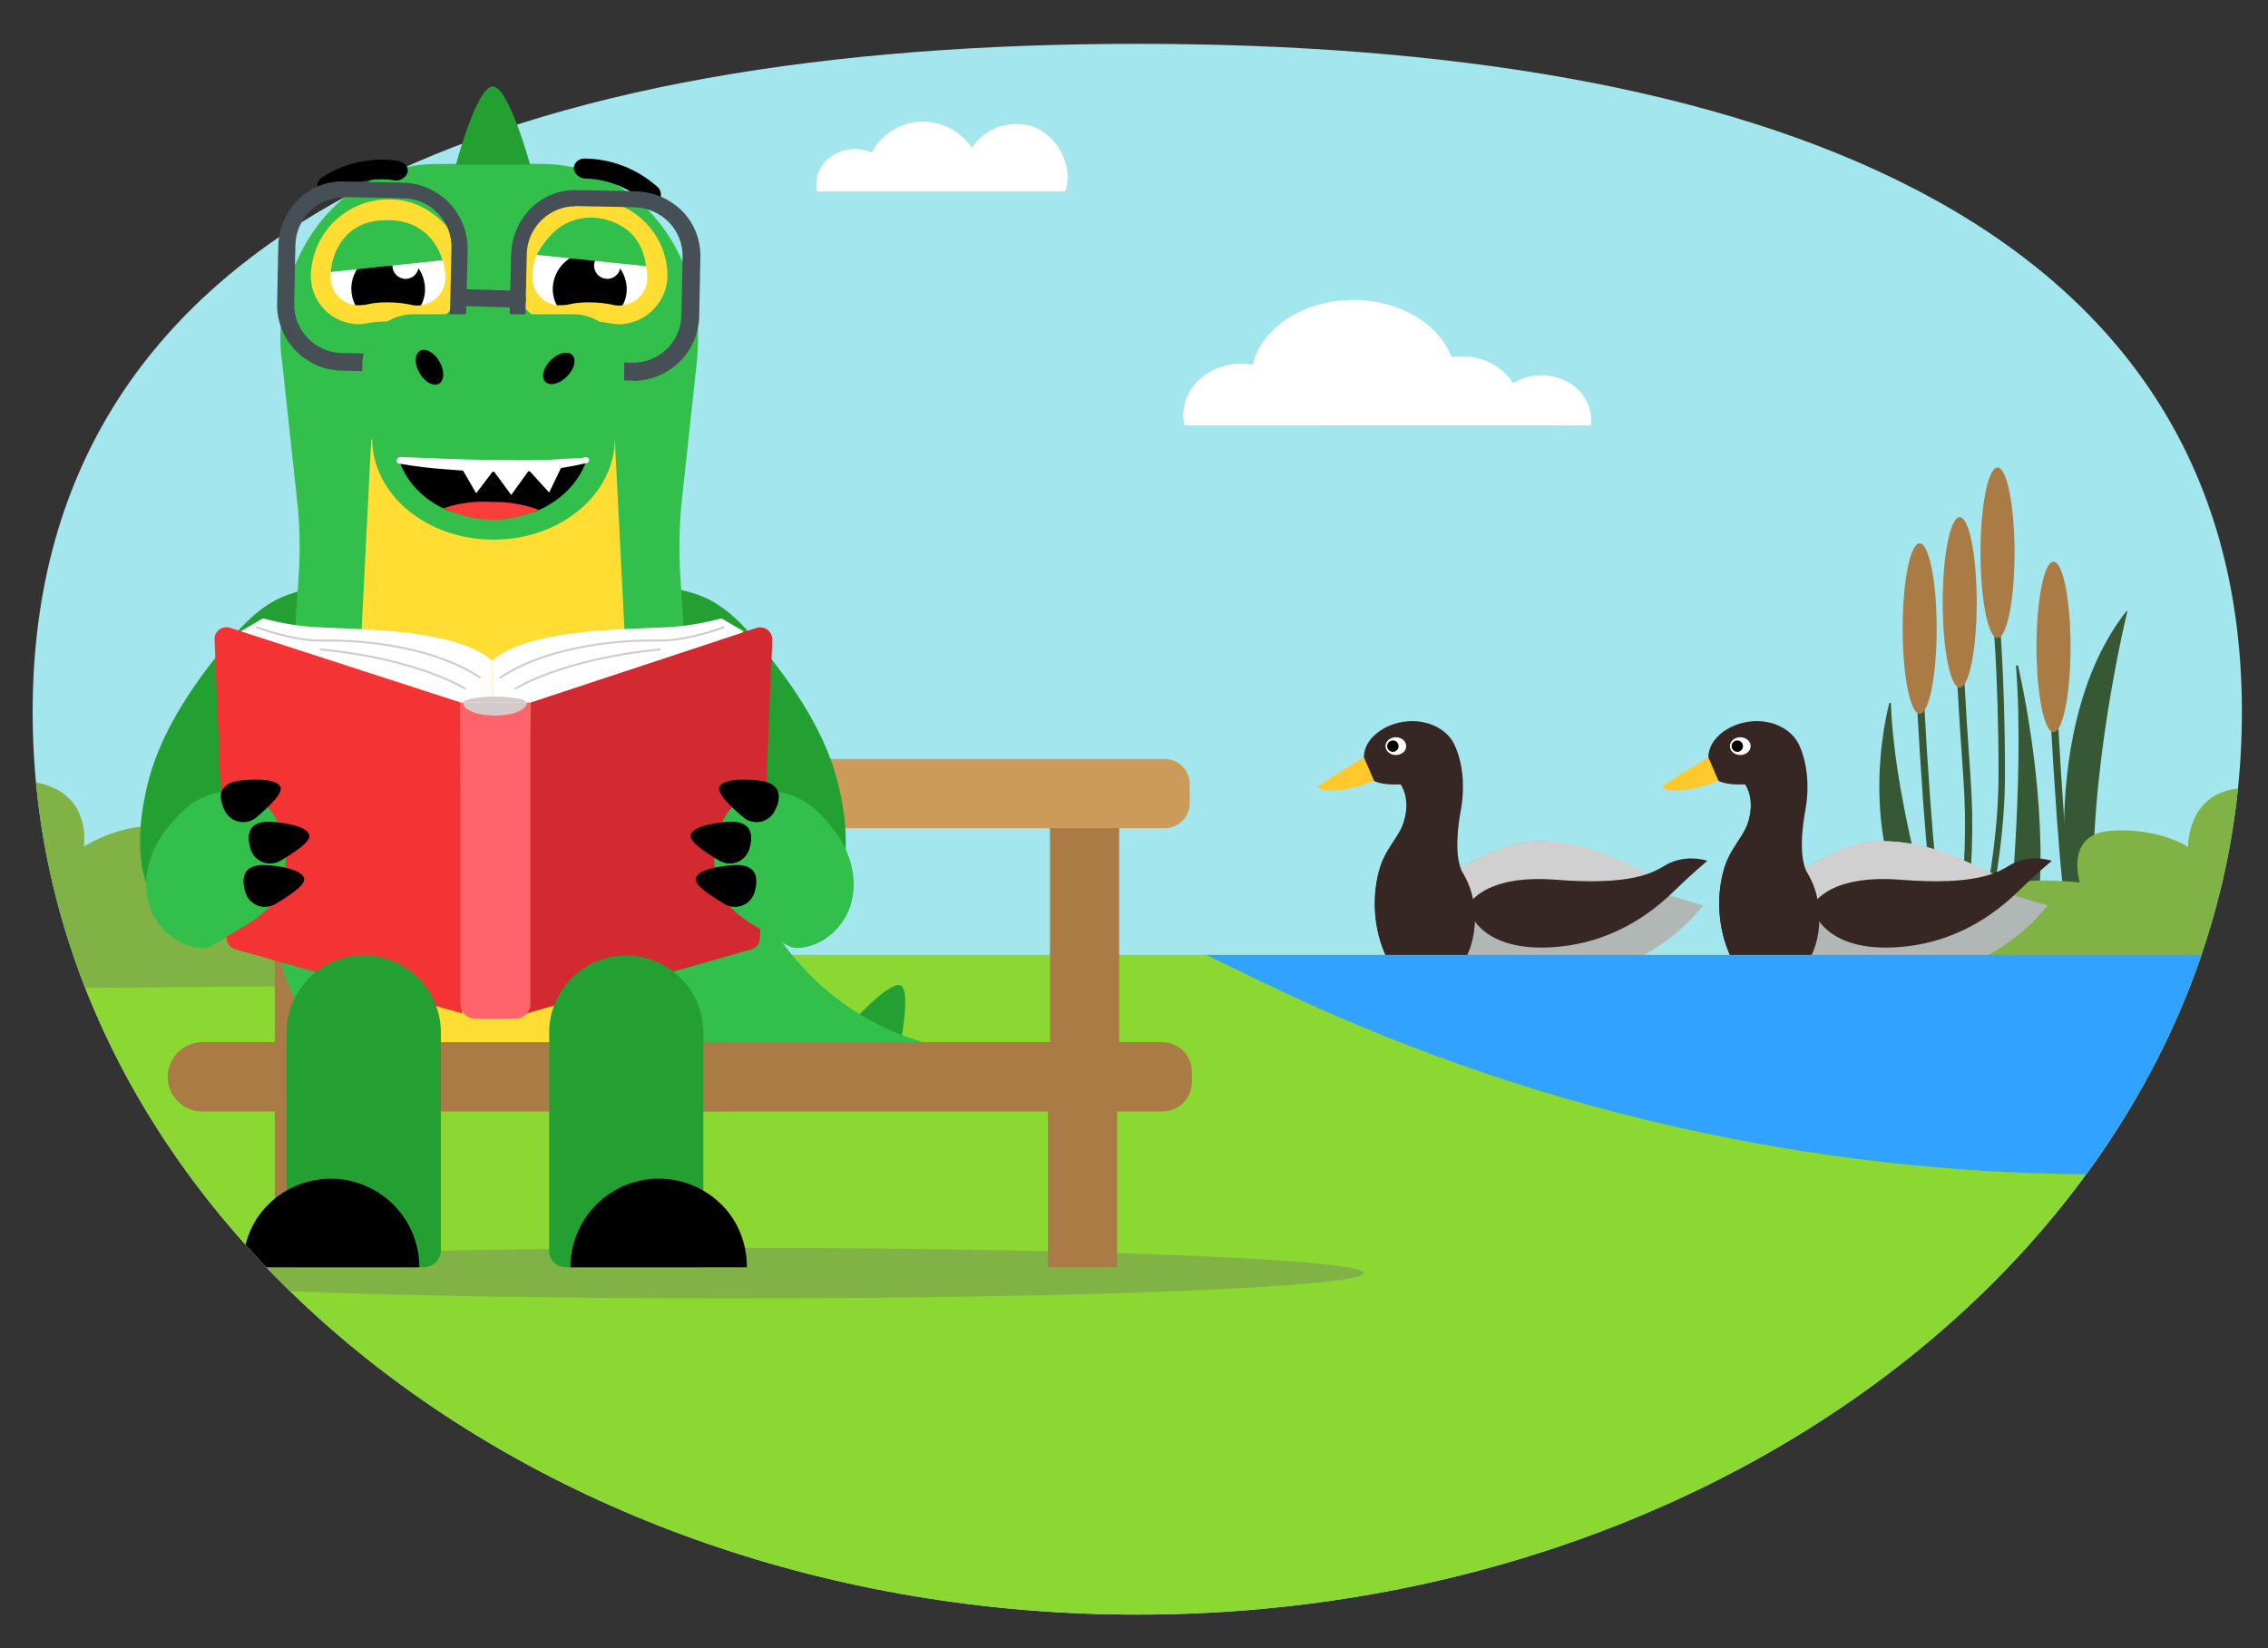 <?xml version="1.0" encoding="utf-8"?>
<!-- Generator: Adobe Illustrator 25.4.1, SVG Export Plug-In . SVG Version: 6.00 Build 0)  -->
<svg version="1.1" id="Layer_1" xmlns="http://www.w3.org/2000/svg" xmlns:xlink="http://www.w3.org/1999/xlink" x="0px" y="0px"
	 viewBox="0 0 2146.7 1560.3" style="enable-background:new 0 0 2146.7 1560.3;" xml:space="preserve">
<rect x="0" y="0" width="2146.7" height="1560.3" fill="#333333" stroke="none"/>
<style type="text/css">
	.st0{fill:#A4E6ED;}
	.st1{clip-path:url(#SVGID_00000045591758933089700290000014147664698985136550_);}
	.st2{fill:none;stroke:#365834;stroke-width:6.829;stroke-miterlimit:10;}
	.st3{fill:#AA7B44;}
	.st4{fill:none;stroke:#365834;stroke-width:6.1;stroke-miterlimit:10;}
	.st5{fill:#365834;}
	.st6{fill:#8BD832;}
	.st7{fill:#80B246;}
	.st8{fill:#FFFFFF;}
	.st9{fill:#B0B7B4;}
	.st10{fill:#D0D0D0;}
	.st11{fill:#362725;}
	.st12{fill:#FFC82C;}
	.st13{fill:#31A2FF;}
	.st14{fill-rule:evenodd;clip-rule:evenodd;fill:#80B246;}
	.st15{fill:#CC9B5A;}
	.st16{fill:#24A032;}
	.st17{fill:#32BF4C;}
	.st18{fill:#FFDD33;}
	.st19{fill:#454F55;}
	.st20{fill:#F93D3A;}
	.st21{fill:#F33334;}
	.st22{fill:#D32A32;}
	.st23{fill:#D3CAC9;}
	.st24{fill:#FF646C;}
	.st25{fill:none;stroke:#D3CAC9;stroke-width:1.899;stroke-linecap:round;stroke-linejoin:round;}
</style>
<path class="st0" d="M2122,674c0,472-468.1,854.6-1045.5,854.6S30.9,1146,30.9,674S499,41.5,1076.5,41.5S2122,202,2122,674z"/>
<g>
	<g>
		<defs>
			<path id="SVGID_1_" d="M2122,674c0,472-468.1,854.6-1045.5,854.6S30.9,1146,30.9,674c0-58.6,4.9-106.1-1.8-165.4
				c-8-70.7-9-142.2-3-213.2c3.9-45.8,10.7-91.6,25.2-135.1c39.8-119.2,137.2-214.7,252-265.9s245.3-60.7,369.6-41.8
				C805.4-127.1,931-76.2,1055.2-25.7c65.4,26.6,132.9,63.9,202.8,72.9c60.4,7.8,121.2,10.2,181.6,19.4
				c107.9,16.6,215.4,42.3,315.9,85.5c172.8,74.2,314.3,205.5,354,394.8C2118.2,588.7,2122,631.4,2122,674z"/>
		</defs>
		<clipPath id="SVGID_00000036931694148644537080000011768670827580960146_">
			<use xlink:href="#SVGID_1_"  style="overflow:visible;"/>
		</clipPath>
		<g style="clip-path:url(#SVGID_00000036931694148644537080000011768670827580960146_);">
			<g>
				<path class="st2" d="M1817,646.4c0,0,1.4,39.2,6.8,113.9c13.4,185.5,33.7,198.4,33.7,198.4"/>
				<ellipse class="st3" cx="1817" cy="595.1" rx="16.1" ry="80.7"/>
			</g>
			<g>
				<path class="st2" d="M1943.7,663.7c0,0,1.4,39.2,6.8,113.9c13.4,185.5,33.7,198.4,33.7,198.4"/>
				<ellipse class="st3" cx="1943.7" cy="612.4" rx="16.1" ry="80.7"/>
			</g>
			<g>
				<path class="st2" d="M1854.9,621.6c0,0,1.4,39.2,6.8,113.9c13.4,185.5-58.1,304-58.1,304"/>
				<ellipse class="st3" cx="1854.9" cy="570.3" rx="16.1" ry="80.7"/>
			</g>
			<g>
				<path class="st4" d="M1888.6,574.6c0,0,6.1,60.5,6.1,158.2s-30.3,194-30.3,194"/>
				<ellipse class="st3" cx="1890.7" cy="523.3" rx="16.1" ry="80.7"/>
			</g>
			<path class="st5" d="M1788.1,666.1c-7.2,28.8-33.1,157.8,52.9,248.5c0,0-47.5-144-51.2-248.3
				C1789.8,665.2,1788.3,665.1,1788.1,666.1z"/>
			<path class="st5" d="M1900.4,888.9c0,0,16.2-150.4,7.8-257.9c-0.1-1.3,1.8-1.6,2.1-0.3c8.7,39.5,29.6,149.2,17.3,242.2
				L1900.4,888.9z"/>
			<path class="st5" d="M1959.8,874.5c0,0-33.1-185.7,52.8-295.8c0.3-0.4,1-0.1,0.9,0.4c-5.1,21.2-42.4,183.8-29.4,304.8
				L1959.8,874.5z"/>
			<rect x="-164.4" y="904" class="st6" width="2462.7" height="719.3"/>
			<path class="st7" d="M1866,862.5c0,0-4.1-37.4,102.6-27.1c0,0-15.2-46.5,30.5-49c45.6-2.6,72,15.5,72,15.5s-1.4-48.2,44.4-55
				s56.8,15,56.8,15s23.5-56.8,80.4-28.3c0,0-18-54.1,12.5-79.9c30.5-25.8,80.4-18,92.8,9.1c12.5,27.1,0,47.8,0,47.8
				s19.4-37.4,58.3-19.3c38.8,18.1,34.7,55.8,34.7,55.8s33.3-62.4,76.3-79.1c42.9-16.7,66.5-7.8,66.5,29.6s-15.3,76.1-15.3,76.1
				s45.8-55.4,98.4-68.3c52.6-12.9,81.8,9.1,74.7,56.8c0,0,27.8-43.9,74.7-31s38.8,59.4,38.8,59.4s42.9-28.3,85.9-16.7
				c42.9,11.6,24.8,64.5,24.8,64.5s41.5-18,76.3-1.3c34.6,16.7,52.7,85.2,52.7,85.2l-1239,10.3L1866,862.5z"/>
			<path class="st8" d="M1505.7,402.7c0.2-1.8,0.4-3.4,0.4-5.1c0-23.3-21-42.3-47-42.3c-9.5,0-18.9,2.7-27.1,7.6
				c-9.2-15.2-27.2-25.5-47.7-25.5c-3.4,0-6.9,0.4-10.3,0.9c-11.8-31.5-49-54.3-93-54.3c-47.2,0-86.6,26.3-95.3,61.3
				c-3.7-0.7-7.4-1.1-11.1-1.1c-30.2,0-54.6,22.1-54.6,49.2c0,3.2,0.4,6.2,1.1,9.2L1505.7,402.7L1505.7,402.7z"/>
			<path class="st8" d="M773.3,181.3h235c7.6-22.2-5.5-49.9-26.8-59.8s-49.4-1.5-61.6,18.6c-16.7-25.4-51-32.6-76.4-15.8
				c-7.8,5-14,12-18.4,20.1c-12.9-5.6-27.8-4-39.2,4.4C775.1,157.3,771.2,167.7,773.3,181.3z"/>
			<g>
				<path class="st9" d="M1612,857.2c-48.2,61.2-127.4,73.2-127.4,73.2l-0.2-1.3c-9.1,2-18.8,3-28.8,3c-53.6,0-137.1,2.6-137.1-34.8
					c0-15.4,14.2-35.3,34.6-53.3c29.1-25.7,71-47.6,102.5-47.6c39.8,0,74,16.8,89,40.8l11.6,3.4L1612,857.2z"/>
				<path class="st9" d="M1556,840.7c-15.4,21.5-55.7,36.8-102.9,36.8c-44.7,0-83.1-13.7-100.2-33.4c29.1-25.7,71-47.6,102.5-47.6
					c39.8,0,74,16.8,89,40.8L1556,840.7z"/>
				<path class="st10" d="M1547,854.9c-4.1,2.5-9.8,3.8-13.2,4.7c-19,5.4-39.1,5-58.6,4.6c-33.5-0.6-67.7-1.4-99.2-12.9
					c-29.7-10.9,7.9-30.5,19.7-36.8c18.2-9.7,39-18.1,60-18.1c53,0,86.7,25.1,113.8,34c4,1.3-18,12.6-17.5,16.4
					C1552.3,850.5,1550.1,853,1547,854.9z"/>
				<path class="st11" d="M1396.1,869.3c0,35.8-20.7,64.7-46.3,64.7c-10.1,0-19.5-4.6-27.1-12.3c-1-1.1-2-2.2-3-3.3
					c-8.6-10.4-26.2-47.6-14.7-92.9c5.6-22,18.8-31.9,23.5-46.7c1.7-5.1,2.4-9.8,2.6-13.9c0.7-14.3-5.4-22.3-5.4-22.3
					c-35.9,1.8-34.8-13.6-34.8-25.6c0-18.9,22.2-34.3,45.8-34.3c17,0,31.7,8,38.5,19.6c0.1,0.1,0.2,0.3,0.3,0.4
					c0.6,1.1,1.2,2.2,1.6,3.3c7.2,15.8,9.8,37.9,5.6,61.1c-7,38.3-1.1,54,1.4,58.5c0.3,0.5,0.6,1,0.9,1.5
					C1391.9,838.5,1396.1,853.2,1396.1,869.3z"/>
				<path class="st12" d="M1247.4,745.4c0,0,9.6,10.2,53.2-6.1L1291,717C1291,717,1242.8,745.8,1247.4,745.4z"/>
				<ellipse class="st8" cx="1321.2" cy="706.4" rx="9.8" ry="8.4"/>
				<path class="st11" d="M1334.1,866.2c-2.7,20.4-6.7,39.4-11.3,55.5c-1-1.1-2-2.2-3-3.3c-8.6-10.4-26.2-47.6-14.7-92.9
					c5.6-22,18.8-31.9,23.5-46.7c1.7-5.1,2.4-9.8,2.6-13.9C1338.3,784,1339.9,822.6,1334.1,866.2z"/>
				<circle cx="1318.4" cy="706.4" r="5.4"/>
				<path class="st11" d="M1389.1,858.2c0,0,13-30.9,84-25.3c71,5.6,91.4-6.7,102.6-13.4s25.3-8.8,40.4-4.6c0,0-15.1,12.7-30.2,27.4
					c-15.1,14.8-52.4,48.9-111.8,54.1C1414.7,901.8,1393.3,875.5,1389.1,858.2z"/>
			</g>
			<g>
				<path class="st9" d="M1938,857.2c-48.2,61.2-127.4,73.2-127.4,73.2l-0.2-1.3c-9.1,2-18.8,3-28.8,3c-53.6,0-137.1,2.6-137.1-34.8
					c0-15.4,14.2-35.3,34.6-53.3c29.1-25.7,71-47.6,102.5-47.6c39.8,0,74,16.8,89,40.8l11.6,3.4L1938,857.2z"/>
				<path class="st9" d="M1882,840.7c-15.4,21.5-55.7,36.8-102.9,36.8c-44.7,0-83.1-13.7-100.2-33.4c29.1-25.7,71-47.6,102.5-47.6
					c39.8,0,74,16.8,89,40.8L1882,840.7z"/>
				<path class="st10" d="M1873,854.9c-4.1,2.5-9.8,3.8-13.2,4.7c-19,5.4-39.1,5-58.6,4.6c-33.5-0.6-67.7-1.4-99.2-12.9
					c-29.7-10.9,7.9-30.5,19.7-36.8c18.2-9.7,39-18.1,60-18.1c53,0,86.7,25.1,113.8,34c4,1.3-18,12.6-17.5,16.4
					C1878.3,850.5,1876.1,853,1873,854.9z"/>
				<path class="st11" d="M1722.1,869.3c0,35.8-20.7,64.7-46.3,64.7c-10.1,0-19.5-4.6-27.1-12.3c-1-1.1-2-2.2-3-3.3
					c-8.6-10.4-26.2-47.6-14.7-92.9c5.6-22,18.8-31.9,23.5-46.7c1.7-5.1,2.4-9.8,2.6-13.9c0.7-14.3-5.4-22.3-5.4-22.3
					C1616,744.3,1617,729,1617,717c0-18.9,22.2-34.3,45.8-34.3c17,0,31.7,8,38.5,19.6c0.1,0.1,0.2,0.3,0.3,0.4
					c0.6,1.1,1.2,2.2,1.6,3.3c7.2,15.8,9.8,37.9,5.6,61.1c-7,38.3-1.1,54,1.4,58.5c0.3,0.5,0.6,1,0.9,1.5
					C1718,838.5,1722.1,853.2,1722.1,869.3z"/>
				<path class="st12" d="M1573.4,745.4c0,0,9.6,10.2,53.2-6.1L1617,717C1617,717,1568.9,745.8,1573.4,745.4z"/>
				<ellipse class="st8" cx="1647.2" cy="706.4" rx="9.8" ry="8.4"/>
				<path class="st11" d="M1660.1,866.2c-2.7,20.4-6.7,39.4-11.3,55.5c-1-1.1-2-2.2-3-3.3c-8.6-10.4-26.2-47.6-14.7-92.9
					c5.6-22,18.8-31.9,23.5-46.7c1.7-5.1,2.4-9.8,2.6-13.9C1664.3,784,1665.9,822.6,1660.1,866.2z"/>
				<circle cx="1644.4" cy="706.4" r="5.4"/>
				<path class="st11" d="M1715.1,858.2c0,0,13-30.9,84-25.3c71,5.6,91.4-6.7,102.6-13.4s25.3-8.8,40.4-4.6c0,0-15.1,12.7-30.2,27.4
					c-15.1,14.8-52.4,48.9-111.8,54.1C1740.7,901.8,1719.3,875.5,1715.1,858.2z"/>
			</g>
			<path class="st13" d="M3282.8,1111.8H1988.1c-275.2,0-546.9-62.4-794.5-182.6l-51.8-25.1h2141L3282.8,1111.8L3282.8,1111.8z"/>
			<path class="st7" d="M-919.8,873.5c0,0-4.1-37.4,102.6-27.1c0,0-15.2-46.5,30.5-49c45.6-2.6,72,15.5,72,15.5s-1.4-48.2,44.4-55
				c45.8-6.8,56.8,15,56.8,15s23.5-56.8,80.4-28.3c0,0-18-54.1,12.5-79.9c30.5-25.8,80.4-18,92.8,9.1c12.5,27.1,0,47.8,0,47.8
				s19.4-37.4,58.3-19.3c38.8,18.1,34.7,55.8,34.7,55.8s33.3-62.4,76.3-79.1c42.9-16.7,66.5-7.8,66.5,29.6s-15.3,76.1-15.3,76.1
				s45.8-55.4,98.4-68.3c52.6-12.9,81.8,9.1,74.7,56.8c0,0,27.8-43.9,74.7-31s38.8,59.4,38.8,59.4s42.9-28.3,85.9-16.7
				c42.9,11.6,24.8,64.5,24.8,64.5s41.5-18,76.3-1.3c34.6,16.7,52.7,85.2,52.7,85.2l-1239,10.3L-919.8,873.5z"/>
			<g>
				<path class="st14" d="M1291,1205.3c0,6.7-69.6,12.8-181.6,17.2c-107.6,4.2-254.3,6.8-415.9,6.8c-146.4,0-280.5-2.1-384.3-5.6
					c-130.2-4.4-213-11-213-18.3c0-5.9,53.5-11.3,142-15.5c109.6-5.2,272.9-8.5,455.4-8.5c197.7,0,373,3.8,481.8,9.8
					C1248,1195,1291,1200,1291,1205.3z"/>
				<rect x="993.8" y="749.2" class="st3" width="65.5" height="246.9"/>
				<rect x="260.1" y="749.2" class="st3" width="65.5" height="246.9"/>
				<path class="st15" d="M284.6,718.6h817.8c13.1,0,23.7,10.6,23.7,23.7v18.1c0,13.1-10.6,23.7-23.7,23.7H284.6
					c-13.1,0-23.7-10.6-23.7-23.7v-18.1C260.9,729.3,271.5,718.6,284.6,718.6z"/>
				<rect x="260.1" y="1004.2" class="st3" width="65.5" height="195.6"/>
				<rect x="991.9" y="1004.2" class="st3" width="65.5" height="195.6"/>
				<g id="hand_front_00000011029372864207691740000013383340418130969754_">
					<path class="st16" d="M327.8,690.3c-27.5,21.4-41.9,49.7-53.2,83.7c-10.6,31.7-15.3,89.2-47.7,107.1
						c-20.9,11.6-48.7,5.8-66.4-10.3c-36.2-32.9-30.8-91.1-19.4-133.7c13-48.7,46.2-95.9,79.1-134c11.2-13,23.6-25.4,38.6-33.8
						c15-8.4,39.3-15,56.6-11.8c12.9,2.4,41.2,23.3,41.3,38.2c0,0.6,0.2,1.1,0.6,1.5c14.1,31.2,3.9,69.3-24.1,89.1
						C331.3,687.6,329.5,688.9,327.8,690.3z"/>
				</g>
				<g id="hand_front-2">
					<path class="st16" d="M605.3,690.3c27.5,21.4,41.9,49.7,53.2,83.7c10.6,31.7,15.3,89.2,47.7,107.1
						c20.9,11.6,48.7,5.8,66.4-10.3c36.2-32.9,30.8-91.1,19.4-133.7c-13-48.7-46.2-95.9-79.1-134c-11.2-13-23.6-25.4-38.6-33.8
						c-15-8.4-39.3-15-56.6-11.8c-12.9,2.4-41.2,23.3-41.3,38.2c0,0.6-0.2,1.1-0.6,1.5c-14.1,31.2-3.9,69.3,24.1,89.1
						C601.8,687.6,603.6,688.9,605.3,690.3z"/>
				</g>
				<g id="tail">
					<g id="horns">
						<path class="st16" d="M850.8,996l-47.9-24.5c0,0,39.2-44,49.7-38.4C863.1,938.6,850.8,996,850.8,996z"/>
					</g>
					<path class="st17" d="M879,1021.5c-68,21.1-138.9,31.4-210.1,30.7l-0.4-0.1c-3.9-0.3-8.4,0-12.3,0c-18.5-0.9-93.7,0.4-111-1.8
						c0,0,151.1-341.3,150.3-334.2c-6.2,49,2.4,98.8,24.6,142.9c10.3,19.9,23.1,38.5,38.1,55.1c7.5,8.4,15.5,16.2,24.1,23.4
						c14.9,12.6,31.2,23.4,48.6,32.2c15,7.7,30.7,13.7,46.9,18h0.4C895.8,991.4,896.1,1016,879,1021.5z"/>
				</g>
				<path id="body" class="st17" d="M533.4,1036.5c-2.7,1.1-5.4,1.7-8.3,2.7l0,0c-20.2,6.1-41.3,9.2-62.4,9.3
					c-20.6-0.1-41.1-3-60.9-8.7c-3.2-1.1-6.6-2.3-10.2-3.2l0,0c-77.3-27.3-130.4-85.5-130.1-165v-5l21.2-321.4
					c1.6-24.5,1.1-49-1.7-73.4l-14.1-130.4c-1.9-12.7-2-25.5-0.4-38.2c7.7-82.7,69.5-148,146.8-148h100c77.3,0,139.3,65.3,146.8,148
					c0.9,12.7,0.8,25.5-0.4,38.2l-14.1,130.1c-2.7,24.4-3.2,48.9-1.7,73.4l21.2,321.5C666.7,948.3,612.8,1009.2,533.4,1036.5z"/>
				<path class="st8" d="M315.7,291.7c3.3,3.3,8.2,4.4,12.8,4.7c7.4,0.5,14.9-0.6,22.2-0.8c11.6-0.3,23.1,1.7,34.7,2.1
					c4.3,0.4,8.6-0.1,12.8-1.3c3.3-1.2,6.3-3,9-5.3c6.9-5.4,12.6-12,16.9-19.6c1.9-3,3.1-6.4,3.5-9.9c0-3.7-0.7-7.3-2.1-10.7
					c-2.3-7.4-5.2-14.5-8.8-21.3c-4.4-7.9-10.8-14.5-18.5-19.2c-4.9-2.7-10-4.9-15.4-6.4c-5.5-1.9-11.2-3-17-3.2
					c-5.4,0.1-10.7,1.1-15.8,3c-12.6,4.1-23.6,11.8-31.9,22.2c-7.3,9.6-11.5,21.2-12.2,33.2c-0.2,5,1.3,9.9,2.5,14.8
					C309.9,279.7,311.2,287.3,315.7,291.7z"/>
				<path class="st8" d="M619.3,273.2c1.2-4.8,2.7-9.8,2.5-14.7c-0.7-12-4.9-23.6-12.2-33.2c-8.2-10.4-19.3-18.1-31.9-22.3
					c-5.1-1.9-10.4-2.9-15.8-3c-5.8,0.2-11.5,1.3-17,3.2c-5.4,1.5-10.5,3.7-15.4,6.4c-7.7,4.7-14.1,11.3-18.5,19.2
					c-3.6,6.8-6.6,14-8.8,21.3c-1.4,3.4-2.1,7.1-2.1,10.7c0.4,3.5,1.6,6.9,3.5,9.9c4.3,7.6,10.1,14.3,17,19.7c2.7,2.3,5.7,4,9,5.3
					c4.1,1.2,8.5,1.7,12.8,1.3c11.6-0.4,23.1-2.4,34.7-2.1c7.4,0.2,14.9,1.3,22.2,0.8c4.6-0.3,9.5-1.4,12.8-4.7
					C616.3,286.6,617.8,279,619.3,273.2z"/>
				<path id="horn" class="st16" d="M501.7,155.8h-70.1c0,0,19.6-73.9,34.8-73.9C481.6,81.9,501.7,155.8,501.7,155.8z"/>
				<path id="belly" class="st18" d="M554.7,1023.4c-17.7,12.9-38.7,19.6-60.3,22.9c-10.2,1.5-20.6,2.3-30.9,2.3
					c-5.4,0-10.2,0-15.7-0.4c-44.1-2.1-65.9-15.7-89.2-39.8c-23.1-23-35-55-32.7-87.5L351.6,411h230.1l25.4,502.6
					C609.6,958.7,589.6,997.5,554.7,1023.4z"/>
				<g id="eye_back_00000088833856520401938480000018320249268923590049_">
					<path class="st18" d="M369.5,188.7c-12.1-0.2-24.1,2.5-35,8c-20.2,10.3-34.6,29.3-38.9,51.6c-0.9,4.5-1.4,9-1.4,13.6v0.5
						c0.6,22.5,17.4,41.2,39.7,44.1c2,0.4,3.9,0.5,5.9,0.5c3.1-0.1,6.3-0.5,9.3-1.2c11.8-2,23.9-2,35.7,0c3.1,0.6,6.2,1,9.3,1.2
						c2.2,0.1,4.4-0.1,6.6-0.5c22.3-3.3,39-22.1,39.8-44.6v-0.4c-0.2-24.2-12.3-46.7-32.3-60.2C397,193.3,383.4,188.9,369.5,188.7z
						 M421.8,262.8c-0.2,13.3-10.2,24.5-23.4,26.1h-3.8c-1.8,0.1-3.6-0.1-5.4-0.4c-7.2-1.6-14.5-2.3-21.9-2.3
						c-7.3-0.2-14.6,0.6-21.7,2.3c-1.8,0.4-3.6,0.5-5.4,0.4h-3.9c-13.2-1.7-23.2-12.8-23.4-26.1v-0.4c-0.1-29.9,24.1-54.2,54.1-54.3
						h1.8c29.3,1.1,52.5,25,52.7,54.3v0.4H421.8z"/>
					<path d="M402.3,273.3c0.1,5.5-1.2,10.9-3.8,15.7c-3.1,0.5-6.3,0.4-9.3-0.4c-7.2-1.6-14.5-2.3-21.8-2.3
						c-7.3-0.2-14.7,0.6-21.8,2.3c-3.1,0.4-6.2,0.5-9.3,0.4c-2.4-4.9-3.8-10.2-3.8-15.7c0.1-19.1,15.6-34.6,34.7-34.7
						C386.2,238.6,401.9,254,402.3,273.3z"/>
					<circle class="st8" cx="383.9" cy="251.5" r="12.5"/>
				</g>
				<g id="eye_front_00000085970190528467725330000001546394613950413988_">
					<path class="st18" d="M560.5,188.9c-7-0.1-13.9,0.6-20.7,2.3c-7.3,1.8-14.2,4.8-20.5,8.9c-21.2,13.4-34,36.7-34.1,61.8v0.5
						c0.6,22.5,17.5,41.2,39.8,44.1c1.9,0.4,3.9,0.5,5.9,0.5c3.1-0.1,6.3-0.4,9.3-1.2c11.9-2.1,24.1-2.1,35.9,0
						c3.1,0.6,6.2,1,9.3,1.2c2.2,0.1,4.4-0.1,6.6-0.5c22.3-3.3,39-22.1,39.8-44.6v-0.4C631.7,221.9,600.1,189.8,560.5,188.9z
						 M612.8,262.9c-0.2,13.3-10.2,24.5-23.4,26.1h-3.8c-1.9,0.1-3.7-0.1-5.5-0.5c-7.2-1.6-14.5-2.3-21.8-2.3
						c-7.3-0.2-14.6,0.6-21.8,2.3c-1.8,0.4-3.6,0.5-5.5,0.4h-3.8c-13.3-1.5-23.4-12.8-23.4-26.1v-0.4c0-7.5,1.5-14.6,4.2-21.1
						c8.1-19.5,27.3-33.2,49.7-33.3l0,0h2c22,0.8,40.6,14.4,48.6,33.6c2.7,6.4,4.2,13.4,4.2,20.7v0.5L612.8,262.9z"/>
					<path d="M593.2,273.3c0.1,5.5-1.2,10.9-3.9,15.7c-3.1,0.5-6.3,0.4-9.3-0.4c-7.2-1.6-14.5-2.3-21.8-2.3
						c-7.3-0.2-14.6,0.6-21.8,2.3c-3.1,0.4-6.2,0.5-9.3,0.4c-2.7-4.8-4-10.2-3.9-15.7c0.4-19.3,16.4-34.7,35.8-34.3
						C577.7,239.5,592.8,254.6,593.2,273.3L593.2,273.3z"/>
					<circle class="st8" cx="574.8" cy="251.5" r="12.5"/>
				</g>
				<path id="brow_back_00000158007691631602308000000014007321315849279669_" d="M609.3,190.5c-15.4-13.4-34.9-21-55.3-21.5
					c-5.3-0.1-9.8-3.8-11-9l0,0c0-5.5,4.4-9.9,9.9-9.9l0,0c0.3,0,0.6,0,0.9,0c24.9,0.4,48.9,9.6,67.6,26.1c4.5,3.2,5.5,9.3,2.4,13.8
					c-0.2,0.3-0.4,0.6-0.6,0.8l0,0C619.1,194.3,613.1,194.2,609.3,190.5z"/>
				<path id="brow_front_00000029766372201701652810000004874718605914069121_" d="M373.3,170.7c-20-3.1-40.4,1.3-57.4,12.3
					c-4.6,2.8-10.4,2.1-14.2-1.7l0,0c-2.8-4.6-1.4-10.7,3.2-13.6l0.9-0.4c21-13.4,46.2-18.7,70.8-15c6.6,1.1,10.8,6.2,9,11.3l0,0
					C383.7,168.6,378.5,171.6,373.3,170.7z"/>
				<g id="glasses_back">
					<path class="st19" d="M384.8,352.1c-2.3,0.3-4.6,0.3-6.8,0l-55.2-1.2c-34.1-1-61.1-29.3-60.5-63.4l1.1-55.2
						c0.6-16.5,7.4-32.1,19.1-43.7c11.8-11.5,27.9-17.6,44.3-16.8l55.3,1.2c34,1.1,60.9,29.1,60.5,63.2l-1.2,55.2
						c-0.6,16.5-7.4,32.1-19.2,43.7C412,344.7,398.8,350.7,384.8,352.1z M321.5,187c-10.4,0.9-20.1,5.2-27.7,12.3
						c-8.8,8.6-13.9,20.2-14.2,32.5l-1.1,55.2c-0.7,25.3,19.2,46.4,44.5,47.2c0,0,0,0,0.1,0h0.8l55.2,1.2l0,0
						c25.3,0.6,46.4-19.4,47-44.8v-0.4l1.2-55.3c0.7-25.3-19.3-46.4-44.6-47.1c-0.1,0-0.1,0-0.2,0h-0.4l-55.3-1.2
						C324.9,187,323.2,187.1,321.5,187z"/>
				</g>
				<g id="glasses_front">
					<path class="st19" d="M604.6,360.3c-2.1,0.4-4.3,0.4-6.4,0l-55.3-1.1c-34.1-1.1-60.9-29.4-60.4-63.4l1.3-55.3
						c0.6-16.5,7.4-32.1,19.1-43.7c11.8-11.5,27.9-17.6,44.3-16.8l55.3,1.1c16.4,0.6,32,7.4,43.6,19.1c11.4,11.9,17.5,28,16.8,44.5
						l-1.1,55.3C660.8,331.7,636.2,357.6,604.6,360.3z M541.4,195.3c-23.5,1.9-41.9,21-42.8,44.6l-1.2,55.3
						c-0.6,25.3,19.4,46.4,44.7,47.1h0.5l55.3,1.1l0,0c25.3,0.7,46.4-19.3,47.1-44.6v-0.3l1.1-55.2c0.2-12.2-4.3-23.9-12.7-32.7
						c-8.6-8.8-20.2-13.9-32.5-14.4l-55.2-1.1c-0.5,0-2.3,0.2-4.3,0.4L541.4,195.3z"/>
					<path class="st19" d="M490.9,291.3h-1.1l-53.5-1.7c-4.5-0.2-4.8-4-4.5-8.6s0.7-7.5,5-7.3l53.5,1.6c4.3,0.1,7.6,3.7,7.5,7.9v0.3
						c0.3,4-2.7,7.4-6.6,7.7L490.9,291.3z"/>
				</g>
				<ellipse id="jaw" class="st17" cx="467.1" cy="415.2" rx="114.8" ry="95.7"/>
				<path id="mouth_00000146463072466666669440000001302558648658310044_" d="M558.5,415.2c0,27.7-17.8,52.3-44.6,65.9l-3.9,1.7
					c-12.9,5.9-27.7,4.1-43.4,4.1c-16.8,0-33.2,1.4-46.8-5.7l-3.9-1.7c-25-13.6-41.3-37.1-41.3-64.1c0-42.5,41.3-76.6,91.8-76.6
					C517.6,338.7,558.5,372.9,558.5,415.2z"/>
				<path id="nose_00000048488573912363089810000002596950633239712945_" class="st17" d="M542.5,436.8c-46.8,5-97.3,2.7-151.2,0
					c-26.7-0.1-48.3-21.7-48.4-48.4v-42.5c0.1-26.7,21.7-48.3,48.4-48.4h151.2c26.7,0.1,48.3,21.8,48.3,48.6v42.5
					C590.8,415.2,569.2,436.8,542.5,436.8z"/>
				<g id="nostries">
					<ellipse transform="matrix(0.866 -0.5 0.5 0.866 -119.392 249.846)" cx="406.5" cy="347.7" rx="10.9" ry="18"/>
					<ellipse transform="matrix(0.707 -0.707 0.707 0.707 -91.7 476.185)" cx="529" cy="348.8" rx="18" ry="10.9"/>
				</g>
				<path id="tongue" class="st20" d="M510,482.7c-13.6,6.2-28.4,9.4-43.4,9.3c-16.2,0.1-32.3-3.7-46.8-10.9
					c14.9-4.9,30.6-7,46.2-5.9C481.1,474.9,496,477.5,510,482.7z"/>
				<g id="teeth_00000047756245904467641870000015939324950575839934_">
					<polygon class="st8" points="464.3,442 503.5,441.3 483.9,468.6 					"/>
					<polygon class="st8" points="434.3,438.6 470.2,441.3 450.7,467 					"/>
					<polygon class="st8" points="498,442.4 533.9,437 519.8,466.3 					"/>
				</g>
				<path id="mouth-2" class="st8" d="M378.8,432.7l44.1,1.7c14.9,0.4,29.3,1.1,44.1,1.1c14.8,0,29.4,0.5,44.1,0
					c7.1,0,14.8-0.4,21.8-1.1c3.9,0,7.1-0.4,10.9-0.4c3.7,0,7.3-0.4,10.9-1.2l0,0c1.5,0,2.7,1.1,2.8,2.6l0,0v0.2
					c0,1.2-0.5,2.8-2.3,2.8c-14.5,3.4-29.2,5.8-44.1,7.1c-14.8,1.1-30,1.1-44.6,1.1s-29.3-1.1-44.6-2.3c-14.8-1-29.5-2.8-44.1-5.4
					c-1.4,0-2.4-1.2-2.4-2.5c0-0.2,0.1-0.5,0.1-0.7C375.9,433.9,377.2,432.7,378.8,432.7z"/>
				<path class="st17" d="M313,257.5l105.9-11.1c0,0-9.4-40.7-56.6-38C315.1,211.1,313,257.5,313,257.5z"/>
				<path class="st8" d="M228,597.6l20.9-12.2c17.4,4.8,35.2,7.7,53.2,8.5c52.8,2.4,130,3,163.7,31.5v48.7L263,642.4L228,597.6z"/>
				<path class="st8" d="M703.7,597.6l-20.9-12.2c-17.4,4.8-35.2,7.7-53.2,8.5c-52.8,2.4-130,3-163.7,31.5v48.7l202.8-31.7
					L703.7,597.6z"/>
				<path class="st21" d="M203.1,605.6l11.4,282.7c0.2,4.9,3.5,9.1,8.1,10.4l214.5,60.6L435.8,665l-218.3-70.7
					c-5.9-1.8-12.2,1.5-14,7.4C203.2,603,203.1,604.3,203.1,605.6z"/>
				<path class="st22" d="M731,605.6l-11.6,282.8c-0.2,4.9-3.5,9.1-8.3,10.4l-212.8,60.7l3.6-294.3l214.4-70.8
					c5.9-1.8,12.3,1.5,14.1,7.4C730.9,603,731,604.3,731,605.6z"/>
				<path class="st23" d="M498.4,665.1h-60c0.6-3.1,13.8-5.6,30-5.6C484.6,659.6,497.8,662,498.4,665.1z"/>
				<path class="st23" d="M498.4,665.6c0,6.6-13.4,12-30,12s-30-5.4-30-12c0-0.1,0-0.3,0-0.4h60
					C498.4,665.3,498.4,665.4,498.4,665.6z"/>
				<path class="st24" d="M502,665.1v285.5c0,7.6-6.1,13.7-13.7,13.7h-38.8c-7.6,0-13.7-6.1-13.7-13.7l0,0V665.1h2.7
					c0,0.1,0,0.3,0,0.4c0,6.6,13.4,12,30,12s30-5.4,30-12c0-0.1,0-0.3,0-0.4H502z"/>
				<path class="st25" d="M243,593.9c0,0,34.1,12.9,60.6,12.5c47.8-0.9,110.5,8.1,150.7,35"/>
				<path class="st25" d="M440.2,652c0,0-44-28.2-136.6-37.1"/>
				<path class="st25" d="M685,593.9c0,0-34.1,12.9-60.6,12.5c-47.8-0.9-110.5,8.1-150.7,35"/>
				<path class="st25" d="M487.9,652c0,0,44-28.2,136.6-37.1"/>
				<path class="st17" d="M268.2,793.4c-1.9-8.9-5.7-17.3-11.1-24.7c-19-25.3-52.2-24.2-76.3-7.3c-8,5.6-14.5,13-20.8,20.4
					c-17.6,20.9-27.5,50.1-18.1,77c6.8,19.5,24.4,35.5,45,38.3c3.5,0.6,7,0.5,10.4-0.4c3-1.1,5.8-2.6,8.4-4.4
					c20.1-13.4,47-23.7,58.3-46.6c3.2-7.1,5.2-14.6,5.8-22.4C270.9,813.3,270.3,803.2,268.2,793.4z"/>
				<path d="M287.8,831.6c1.8,6-14,16.5-27.3,24.3c-1.3,0.8-2.7,1.4-4.1,1.8c-10.2,3.1-21-2.6-24.1-12.8
					c-4.5-14.9-0.9-25.2,15.2-25.9C255.2,818.7,285.5,821.5,287.8,831.6z"/>
				<path d="M292.7,790.6c1.8,6-14,16.5-27.3,24.3c-1.3,0.8-2.7,1.4-4.1,1.8c-10.2,3.1-21-2.6-24.1-12.8l0,0
					c-4.5-14.9-0.9-25.2,15.2-25.9C260.1,777.7,290.5,780.6,292.7,790.6z"/>
				<path d="M265.4,745.1c2.8,5.6-10.9,18.7-22.7,28.7c-8.2,6.9-20.4,5.9-27.3-2.3c-1-1.1-1.8-2.4-2.5-3.7
					c-7-13.8-5.2-24.7,10.5-28.1C231.1,738,261.5,735.5,265.4,745.1z"/>
				<path class="st17" d="M678.1,793.4c1.9-8.9,5.7-17.3,11.1-24.7c19-25.3,52.2-24.2,76.3-7.3c8,5.6,14.5,13,20.8,20.4
					c17.6,20.9,27.5,50.1,18.2,77c-6.8,19.5-24.4,35.5-45,38.3c-3.5,0.6-7,0.5-10.4-0.4c-3-1.1-5.8-2.6-8.4-4.4
					c-20.2-13.4-47-23.7-58.3-46.6c-3.3-7.1-5.2-14.6-5.8-22.4C675.5,813.3,676,803.2,678.1,793.4z"/>
				<path d="M658.6,831.6c-1.8,6,14,16.5,27.3,24.3c9.2,5.4,21,2.3,26.4-6.9c0.8-1.3,1.4-2.7,1.8-4.1c4.5-14.9,0.9-25.2-15.2-25.9
					C691.1,818.7,660.8,821.5,658.6,831.6z"/>
				<path d="M653.7,790.6c-1.8,6,14,16.5,27.3,24.3c1.3,0.8,2.7,1.4,4.1,1.8c10.2,3.1,21-2.6,24.1-12.8c4.5-14.9,0.9-25.2-15.2-25.9
					C686.2,777.7,655.8,780.6,653.7,790.6z"/>
				<path d="M680.9,745.1c-2.8,5.6,10.9,18.7,22.7,28.7c1.1,1,2.4,1.8,3.7,2.5c9.5,4.8,21.1,1,26-8.5c7-13.8,5.2-24.7-10.5-28.1
					C715.2,738,684.8,735.5,680.9,745.1z"/>
				<path class="st3" d="M191.5,986.7h908.7c15.4,0,27.9,12.5,27.9,27.9v9.8c0,15.4-12.5,27.9-27.9,27.9H191.5
					c-18.1,0-32.8-14.7-32.8-32.8l0,0C158.8,1001.4,173.4,986.7,191.5,986.7z"/>
				<path class="st16" d="M536.1,1199.8h129.6V977.5c-0.1-40.2-32.7-72.8-72.9-72.9l0,0c-40.3,0-72.9,32.6-73,72.9v205.4
					c-0.7,8.6,5.7,16.1,14.3,16.8l0,0C534.7,1199.8,535.4,1199.8,536.1,1199.8z"/>
				<path class="st16" d="M400.6,1199.8H271.3V977.5c0-40.3,32.7-72.9,73-73l0,0c40.3,0.1,72.9,32.7,73,73v205.4
					c0.3,8.9-6.6,16.5-15.6,16.8l0,0l0,0L400.6,1199.8z"/>
				<path d="M242.8,1154.1c25.2-38.8,77.2-49.8,116-24.6c23.8,15.5,38.1,41.9,38.1,70.3H230C229.7,1183.6,234.2,1167.8,242.8,1154.1
					z"/>
				<path d="M694,1154.1c-25.2-38.8-77.1-49.9-115.9-24.7c-23.9,15.5-38.2,42-38.2,70.4h167C707.1,1183.7,702.6,1167.8,694,1154.1z"
					/>
			</g>
		</g>
	</g>
</g>
<path class="st17" d="M507.9,241.3L611.5,252c0,0-1.5-21.9-18.1-34.5C571.6,201.1,531.1,197,507.9,241.3z"/>
</svg>
